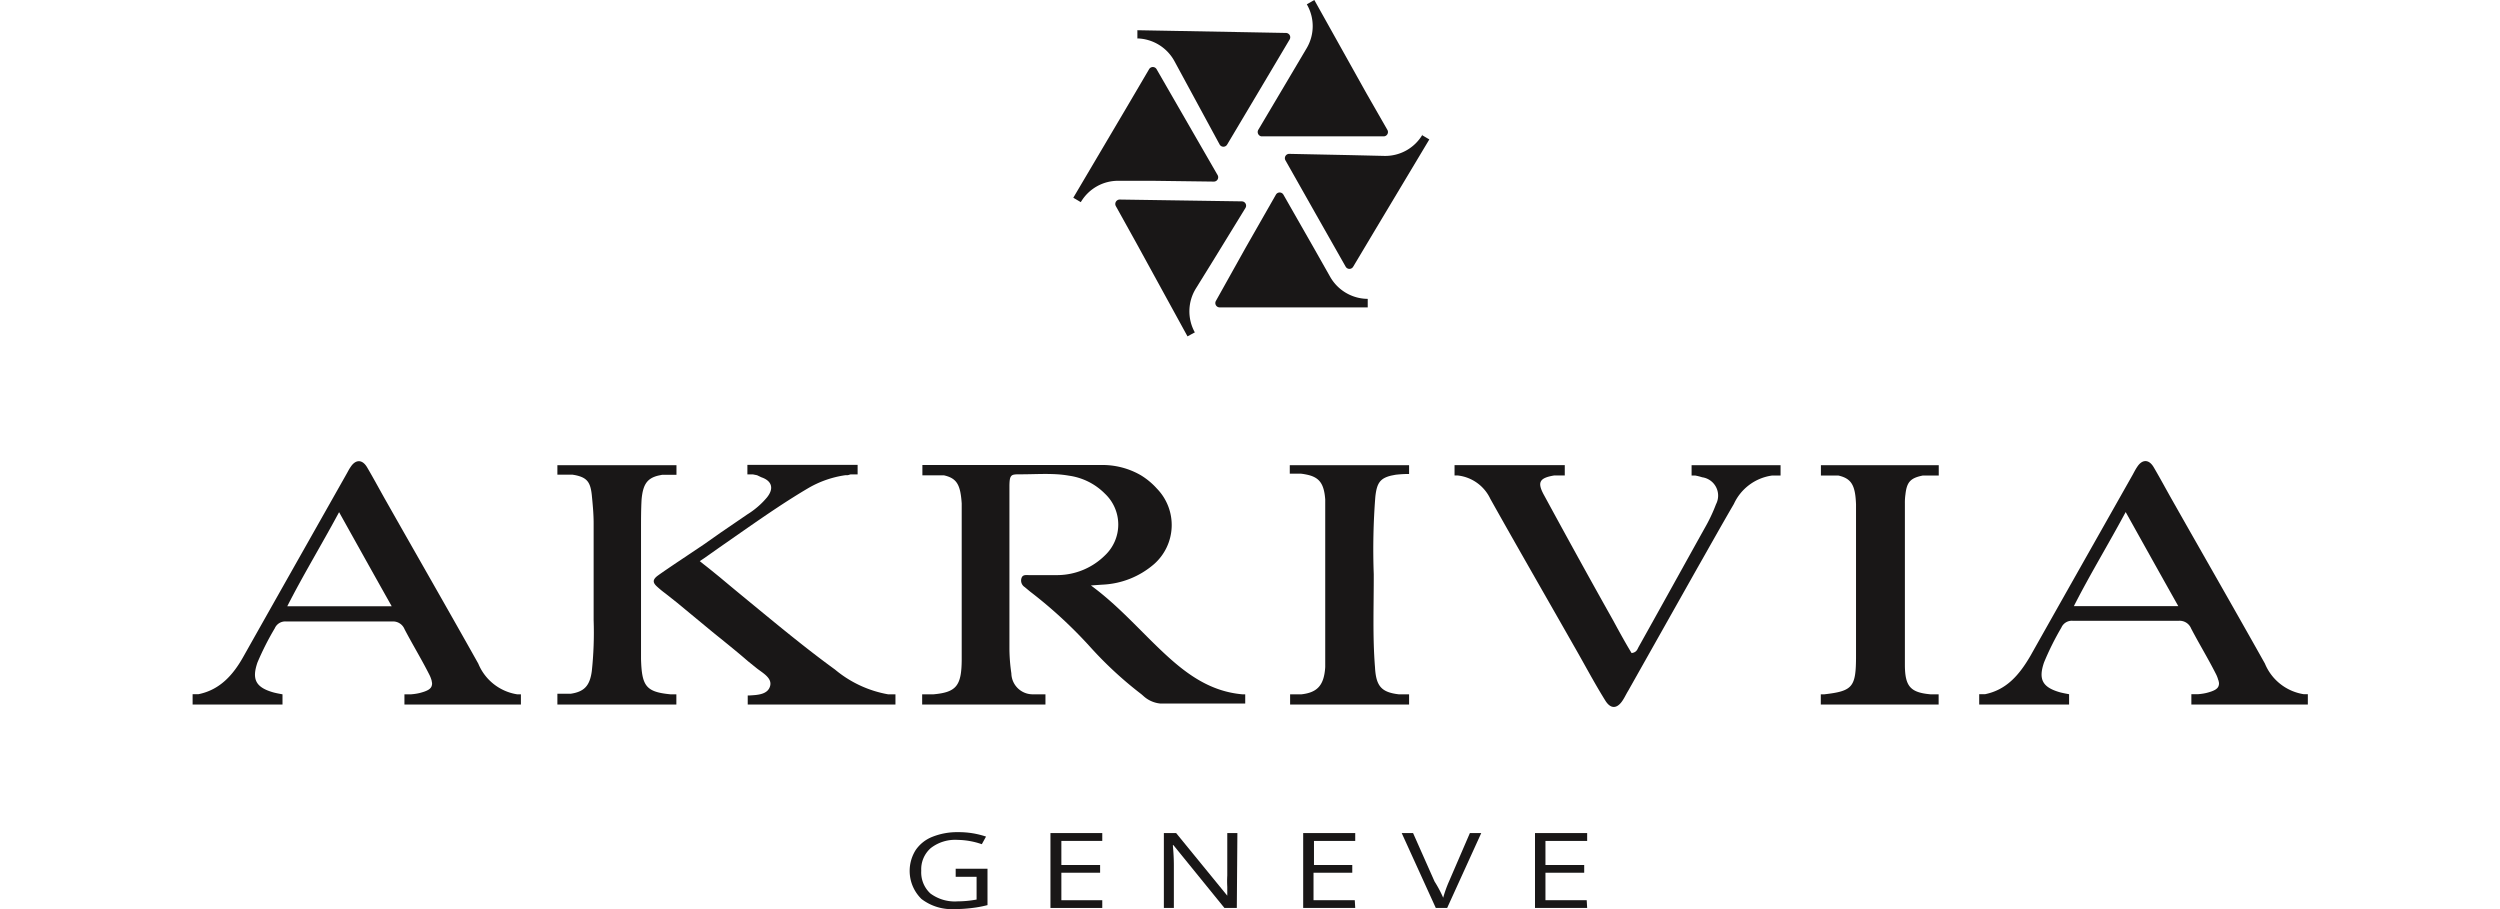 <?xml version="1.0" encoding="UTF-8"?>
<svg xmlns="http://www.w3.org/2000/svg" viewBox="0 0 220 80">
  <defs>
    <style>.cls-1{fill:none;}.cls-2{fill:#191717;}</style>
  </defs>
  <g id="Layer_2" data-name="Layer 2">
    <g id="Layer_1-2" data-name="Layer 1">
      <rect class="cls-1" width="220" height="80"></rect>
      <path class="cls-2" d="M120.38,26.3a3.83,3.83,0,0,1-3.32-1.93l-1.46-2.58-2.66-4.66a.38.38,0,0,0-.66,0l-2.66,4.66L107,26.48a.38.38,0,0,0,.33.57H111v0h9.36V26.3Z"></path>
      <path class="cls-2" d="M125.17,11.86a3.8,3.8,0,0,1-3.35,1.86l-3-.07-5.37-.11a.38.38,0,0,0-.33.57l2.64,4.67,2.66,4.69a.38.38,0,0,0,.66,0l1.91-3.2h0l4.79-8-.66-.39Z"></path>
      <path class="cls-2" d="M115,.38a3.82,3.82,0,0,1,0,3.84l-1.51,2.55-2.74,4.62A.39.39,0,0,0,111,12h5.37l5.39,0a.38.38,0,0,0,.33-.57l-1.85-3.23h0L115.66,0,115,.38Z"></path>
      <path class="cls-2" d="M100.07,3.38a3.84,3.84,0,0,1,3.28,2L104.77,8l2.56,4.72a.38.38,0,0,0,.66,0l2.75-4.62,2.75-4.63a.38.38,0,0,0-.32-.57l-3.73-.07v0l-9.35-.17,0,.76Z"></path>
      <path class="cls-2" d="M95.11,17.79a3.8,3.8,0,0,1,3.34-1.88l3,0,5.37.07a.38.38,0,0,0,.33-.57l-2.68-4.65-2.69-4.67a.38.38,0,0,0-.66,0L99.21,9.34h0L94.45,17.4l.66.39Z"></path>
      <path class="cls-2" d="M105.14,29.24a3.82,3.82,0,0,1,.09-3.84l1.56-2.52,2.81-4.58a.38.38,0,0,0-.31-.58l-5.37-.08-5.39-.08a.39.39,0,0,0-.34.57L100,21.39h0l4.5,8.21.68-.37Z"></path>
      <path class="cls-2" d="M202.73,61.09a4.44,4.44,0,0,1-3.42-2.7c-2.68-4.78-5.41-9.53-8.11-14.3-.57-1-1.1-2-1.69-3-.42-.69-1-.68-1.44,0-.15.22-.27.46-.39.68-3,5.31-6,10.61-9,15.94-1,1.72-2.13,3-4,3.38h-.51V62h7.91v-.91c-.27-.05-.55-.1-.81-.17-1.54-.44-1.91-1.14-1.39-2.64a24.76,24.76,0,0,1,1.52-3.05,1,1,0,0,1,1-.6c3.11,0,6.22,0,9.33,0a1.09,1.09,0,0,1,1.09.68c.69,1.32,1.47,2.6,2.15,3.94a2.71,2.71,0,0,1,.23.57.55.55,0,0,1,.05.17.58.58,0,0,1,0,.32c-.07.32-.42.5-1.09.67a4.9,4.9,0,0,1-.74.11h-.58V62h10.25v-.91ZM182.5,53.34c1.41-2.77,3-5.38,4.56-8.28,1.6,2.87,3.07,5.51,4.63,8.28Z"></path>
      <path class="cls-2" d="M45.51,61.1a4.44,4.44,0,0,1-3.42-2.7c-2.68-4.78-5.41-9.53-8.11-14.3-.57-1-1.1-2-1.69-3-.42-.69-1-.68-1.44,0-.15.21-.26.45-.39.67-3,5.31-6,10.61-9,15.94-.95,1.72-2.13,3-4,3.38h-.51V62h7.91V61.1c-.27-.05-.55-.1-.81-.17-1.54-.44-1.91-1.14-1.39-2.64a24.76,24.76,0,0,1,1.52-3,1,1,0,0,1,1-.6c3.11,0,6.22,0,9.33,0a1.09,1.09,0,0,1,1.09.68c.69,1.32,1.47,2.6,2.15,3.94a2.71,2.71,0,0,1,.23.57A.55.55,0,0,1,38,60a.58.58,0,0,1,0,.32c-.07.32-.42.5-1.09.67a4.9,4.9,0,0,1-.74.11h-.58V62H45.84V61.1ZM25.28,53.35c1.41-2.77,3-5.38,4.56-8.28,1.6,2.87,3.07,5.51,4.63,8.28Z"></path>
      <path class="cls-2" d="M56.41,58c0-.2,0-.41,0-.61V46.58c0-.88,0-1.76.05-2.63.12-1.31.48-1.86,1.48-2.1l.34-.07h1.25v-.84H49.05v.83h1.18l.15,0,.28.05c1,.22,1.3.61,1.42,1.76.08.82.16,1.64.16,2.47q0,4.26,0,8.52a32,32,0,0,1-.16,4.48c-.17,1.27-.64,1.82-1.86,2H49.05V62H59.52V61.1H59C56.84,60.89,56.48,60.38,56.41,58Z"></path>
      <path class="cls-2" d="M78.15,61.1a10,10,0,0,1-4.67-2.18c-2.63-1.91-5.14-4-7.71-6.11-.79-.65-1.6-1.32-2.41-2-.47-.38-.94-.77-1.42-1.14l-.36-.29.36-.24,1.42-1,2.41-1.68c1.79-1.24,3.56-2.45,5.4-3.53a9,9,0,0,1,3.21-1.11l.17,0c.1,0,.19-.05.29-.07h.63v-.84h-9.7v.84h.5l.35.07L67,42c.94.32,1.13,1,.48,1.79a7.17,7.17,0,0,1-1.72,1.48l0,0-2.37,1.62-1.42,1-2,1.34-.45.3c-.53.36-1.07.72-1.6,1.1s-.48.65-.09,1a8.38,8.38,0,0,0,.72.59l1,.79,2.42,2c.47.39.94.78,1.42,1.16.81.66,1.62,1.31,2.41,2l.72.58c.53.44,1.45.88,1.25,1.62s-1.07.79-1.82.83h-.15V62h13V61.1Z"></path>
      <path class="cls-2" d="M109.58,61.1v.81H102.1a2.56,2.56,0,0,1-1.52-.7l-.14-.12A33.48,33.48,0,0,1,96,57a39.77,39.77,0,0,0-5.35-4.94l-.48-.4a.68.68,0,0,1-.27-.81c.11-.3.41-.24.66-.24.83,0,1.65,0,2.49,0a6,6,0,0,0,4.19-1.74,3.73,3.73,0,0,0,0-5.42,5.53,5.53,0,0,0-3.17-1.59,9.2,9.2,0,0,0-1-.12c-1.08-.07-2.17,0-3.26,0-.42,0-.67,0-.8.13s-.17.35-.18.84c0,1.71,0,3.41,0,5.11,0,3.11,0,6.21,0,9.31A15.56,15.56,0,0,0,89,59.26a1.88,1.88,0,0,0,1.85,1.84H92V62H81.15V61.1h1c2-.18,2.46-.75,2.48-3,0-4.5,0-9,0-13.5,0-.1,0-.2,0-.3-.11-1.62-.41-2.21-1.56-2.47h-1.9v-.91H96.94a6.73,6.73,0,0,1,3.45.9A6.3,6.3,0,0,1,101.81,43a4.59,4.59,0,0,1-.25,6.64A7.43,7.43,0,0,1,97,51.45L96,51.52c2.5,1.83,4.42,4.1,6.58,6.09,1.94,1.79,4,3.25,6.75,3.49Z"></path>
      <path class="cls-2" d="M124,40.94h-10.5v.74h.36c.2,0,.4,0,.59,0a5.44,5.44,0,0,1,.69.12c1,.25,1.38.82,1.48,2.15,0,.36,0,.72,0,1.08V57.63q0,.54,0,1.08c-.1,1.57-.67,2.23-2.09,2.39h-1V62H124V61.1h-.91c-1.53-.18-2-.72-2.09-2.38-.22-2.73-.1-5.47-.11-8.2a59.54,59.54,0,0,1,.14-6.81c.13-1.19.41-1.62,1.41-1.86l.36-.07a9.66,9.66,0,0,1,1.2-.07H124Z"></path>
      <path class="cls-2" d="M156.69,40.94v.91h-.62l-.15,0a4.36,4.36,0,0,0-3.34,2.5c-1.12,1.92-2.2,3.86-3.3,5.79l-6,10.65c-.19.31-.34.65-.55.94-.47.65-1,.65-1.45-.06-1-1.6-1.85-3.23-2.78-4.84-2.45-4.31-4.93-8.61-7.35-12.93a3.61,3.61,0,0,0-2.89-2.06l-.08,0H128v-.91h9.7v.91h-.61l-.32,0c-1.3.22-1.53.59-.88,1.76,2,3.68,4,7.32,6.07,11,.54,1,1.09,2,1.62,2.87.46-.06.51-.35.63-.56,1.94-3.47,3.89-7,5.8-10.43a14.36,14.36,0,0,0,1-2.11A1.63,1.63,0,0,0,149.79,42a5.08,5.08,0,0,0-.59-.15h-.34v-.91Z"></path>
      <path class="cls-2" d="M170.08,40.94h-9.84v.91h1.55c1.17.27,1.48.9,1.54,2.54,0,.21,0,.41,0,.62,0,4.24,0,8.47,0,12.7,0,2.75-.27,3.1-2.79,3.39h-.31V62h10.37V61.1h-.72c-1.76-.16-2.24-.69-2.25-2.57,0-4.75,0-9.5,0-14.25a5.11,5.11,0,0,1,.05-.78c.12-1.07.43-1.43,1.51-1.65h1.42v-.91Z"></path>
      <path class="cls-2" d="M84.1,76.45h2.8v3.2a10,10,0,0,1-1.33.25A12,12,0,0,1,84,80a4.38,4.38,0,0,1-2.91-.89,3.45,3.45,0,0,1-.52-4.29,3.19,3.19,0,0,1,1.48-1.18,5.86,5.86,0,0,1,2.27-.41,7.49,7.49,0,0,1,2.45.39l-.37.67a6.72,6.72,0,0,0-2.14-.38,3.49,3.49,0,0,0-2.35.72,2.48,2.48,0,0,0-.84,2,2.52,2.52,0,0,0,.81,2,3.61,3.61,0,0,0,2.39.69,9.27,9.27,0,0,0,1.67-.16v-2H84.1Z"></path>
      <path class="cls-2" d="M97,79.9H92.44V73.31H97V74H93.4v2.12h3.41v.68H93.4v2.42H97Z"></path>
      <path class="cls-2" d="M108.84,79.9h-1.09l-4.49-5.53h-.05c.06.65.09,1.24.09,1.79V79.9h-.88V73.31h1.08L108,78.82h0c0-.08,0-.34,0-.78a9,9,0,0,1,0-1V73.31h.89Z"></path>
      <path class="cls-2" d="M119.26,79.9h-4.58V73.31h4.58V74h-3.63v2.12H119v.68h-3.41v2.42h3.63Z"></path>
      <path class="cls-2" d="M129.35,73.31h1l-3,6.59h-1l-3-6.59h1l1.89,4.26A10.39,10.39,0,0,1,127,79a10.52,10.52,0,0,1,.52-1.45Z"></path>
      <path class="cls-2" d="M139.67,79.9h-4.59V73.31h4.59V74H136v2.12h3.41v.68H136v2.42h3.63Z"></path>
    </g>
  </g>
</svg>
